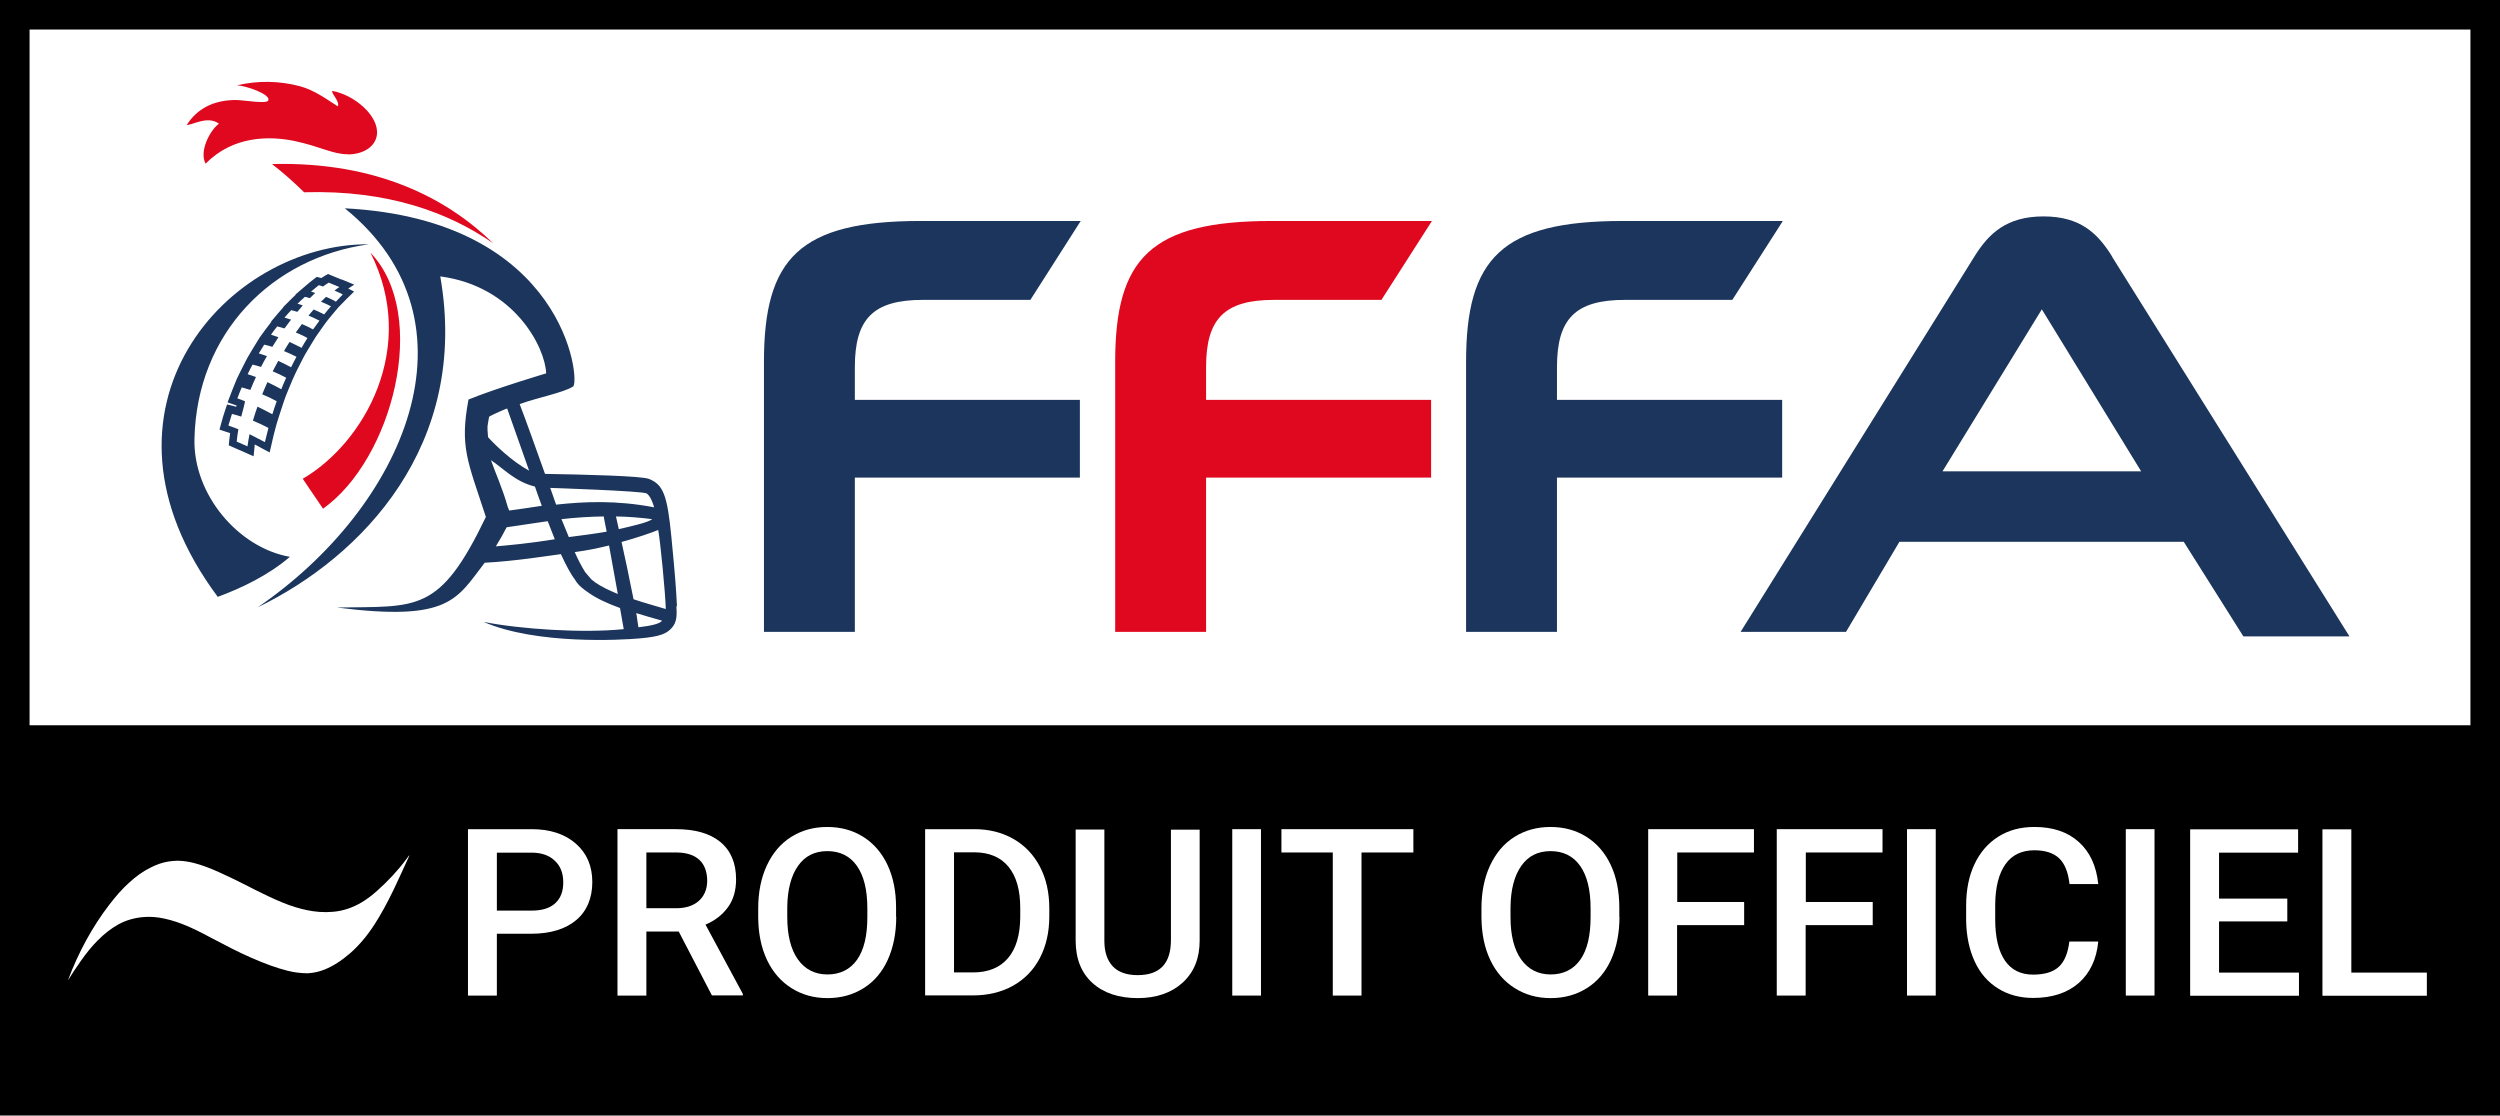 <?xml version="1.0" encoding="UTF-8"?> <svg xmlns="http://www.w3.org/2000/svg" id="Calque_1" viewBox="0 0 147.98 66.03"><defs><style>.cls-1,.cls-2,.cls-3,.cls-4{stroke-width:0px;}.cls-2{fill:#1b355c;}.cls-3{fill:#e0081e;}.cls-4{fill:#fff;}</style></defs><rect class="cls-4" y="0" width="147.98" height="66.03"></rect><path class="cls-1" d="m0,0v66.03h147.98V0H0Zm146.23,1.75v41.18H1.75V1.75h144.47Z"></path><path class="cls-4" d="m29.41,55.28v3.65h-1.71v-9.85h3.77c1.1,0,1.97.29,2.62.86.65.57.97,1.33.97,2.27s-.32,1.72-.95,2.25-1.52.81-2.66.81h-2.04Zm0-1.38h2.06c.61,0,1.07-.14,1.39-.43.32-.29.48-.7.48-1.24s-.16-.96-.49-1.27c-.32-.32-.77-.48-1.34-.49h-2.1v3.44Z"></path><path class="cls-4" d="m40.17,55.14h-1.91v3.79h-1.71v-9.85h3.46c1.14,0,2.01.25,2.63.76.62.51.93,1.25.93,2.21,0,.66-.16,1.21-.48,1.65-.32.44-.76.79-1.33,1.03l2.21,4.1v.09h-1.83l-1.97-3.79Zm-1.91-1.38h1.76c.58,0,1.03-.15,1.35-.44.32-.29.49-.69.49-1.19s-.15-.94-.45-1.22c-.3-.29-.75-.44-1.34-.45h-1.81v3.3Z"></path><path class="cls-4" d="m53.05,54.27c0,.96-.17,1.81-.5,2.54-.33.73-.81,1.29-1.43,1.68-.62.39-1.33.59-2.14.59s-1.51-.2-2.13-.59c-.62-.39-1.11-.95-1.45-1.67-.34-.72-.51-1.55-.52-2.5v-.55c0-.96.17-1.81.51-2.54.34-.73.82-1.3,1.44-1.69.62-.39,1.33-.59,2.13-.59s1.51.19,2.13.58c.62.39,1.1.94,1.44,1.66.34.72.51,1.57.51,2.53v.55Zm-1.71-.51c0-1.09-.21-1.93-.62-2.51-.41-.58-1-.87-1.75-.87s-1.32.29-1.73.87-.63,1.4-.64,2.46v.57c0,1.08.21,1.92.63,2.51.42.59,1.01.89,1.75.89s1.34-.29,1.75-.87c.41-.58.61-1.42.61-2.53v-.51Z"></path><path class="cls-4" d="m54.76,58.93v-9.85h2.91c.87,0,1.64.19,2.32.58s1.2.94,1.57,1.65c.37.71.55,1.53.55,2.45v.49c0,.93-.19,1.75-.56,2.46-.37.71-.9,1.25-1.59,1.64-.69.38-1.48.57-2.36.57h-2.83Zm1.71-8.47v7.1h1.12c.9,0,1.59-.28,2.07-.84.48-.56.72-1.37.73-2.42v-.55c0-1.07-.23-1.88-.7-2.45-.46-.56-1.14-.85-2.02-.85h-1.2Z"></path><path class="cls-4" d="m71.01,49.09v6.58c0,1.05-.33,1.87-1,2.49-.67.61-1.56.92-2.67.92s-2.02-.3-2.68-.9c-.66-.6-.99-1.44-.99-2.51v-6.57h1.7v6.59c0,.66.17,1.16.5,1.51.33.35.83.52,1.47.52,1.32,0,1.97-.69,1.97-2.08v-6.53h1.7Z"></path><path class="cls-4" d="m74.64,58.93h-1.7v-9.85h1.7v9.85Z"></path><path class="cls-4" d="m83.66,50.46h-3.07v8.47h-1.7v-8.47h-3.04v-1.38h7.81v1.38Z"></path><path class="cls-4" d="m95.86,54.27c0,.96-.17,1.81-.5,2.54-.33.73-.81,1.29-1.43,1.68-.62.39-1.33.59-2.14.59s-1.51-.2-2.13-.59c-.62-.39-1.11-.95-1.45-1.67-.34-.72-.51-1.55-.52-2.5v-.55c0-.96.17-1.81.51-2.54.34-.73.82-1.3,1.44-1.69.62-.39,1.33-.59,2.13-.59s1.51.19,2.13.58c.62.39,1.1.94,1.44,1.66.34.72.51,1.57.51,2.53v.55Zm-1.71-.51c0-1.09-.21-1.93-.62-2.51-.41-.58-1-.87-1.75-.87s-1.32.29-1.73.87-.63,1.4-.64,2.46v.57c0,1.08.21,1.92.63,2.51.42.59,1.01.89,1.75.89s1.34-.29,1.75-.87c.41-.58.61-1.42.61-2.53v-.51Z"></path><path class="cls-4" d="m103.23,54.76h-3.96v4.17h-1.71v-9.85h6.26v1.38h-4.54v2.93h3.96v1.37Z"></path><path class="cls-4" d="m110.84,54.76h-3.96v4.17h-1.71v-9.85h6.26v1.38h-4.54v2.93h3.96v1.37Z"></path><path class="cls-4" d="m114.58,58.93h-1.7v-9.85h1.7v9.85Z"></path><path class="cls-4" d="m124.2,55.73c-.1,1.05-.49,1.87-1.16,2.46-.68.59-1.58.88-2.7.88-.78,0-1.48-.19-2.07-.56-.6-.37-1.06-.9-1.38-1.59-.32-.69-.49-1.48-.51-2.39v-.92c0-.93.16-1.75.49-2.45s.8-1.25,1.42-1.64,1.33-.57,2.13-.57c1.09,0,1.96.29,2.62.88.66.59,1.05,1.42,1.16,2.5h-1.7c-.08-.71-.29-1.22-.62-1.53s-.82-.47-1.46-.47c-.74,0-1.32.27-1.71.82s-.6,1.34-.61,2.39v.87c0,1.06.19,1.88.57,2.44s.94.84,1.67.84c.67,0,1.18-.15,1.51-.45.34-.3.55-.8.64-1.51h1.7Z"></path><path class="cls-4" d="m127.53,58.93h-1.7v-9.85h1.7v9.85Z"></path><path class="cls-4" d="m135.39,54.54h-4.04v3.03h4.73v1.37h-6.44v-9.85h6.39v1.38h-4.68v2.72h4.04v1.35Z"></path><path class="cls-4" d="m139.18,57.57h4.47v1.37h-6.18v-9.85h1.71v8.48Z"></path><path class="cls-4" d="m24.07,50.83c-.51.69-1.1,1.32-1.74,1.89-.29.26-.6.5-.92.69-.54.32-1.1.51-1.69.56-.53.05-1.05.01-1.57-.1-.46-.1-.93-.24-1.41-.44-.6-.24-1.19-.54-1.66-.77l-.31-.16c-.57-.29-1.13-.57-1.71-.83-.61-.28-1.12-.47-1.59-.59-.28-.07-.57-.12-.88-.13-.04,0-.08,0-.12,0-.16,0-.33.02-.53.05-.35.06-.69.18-1.04.36-.44.22-.85.51-1.26.89-.4.36-.78.79-1.17,1.3-1.01,1.32-1.83,2.82-2.45,4.48.24-.38.49-.76.75-1.13.36-.51.67-.89,1-1.22.41-.42.82-.73,1.25-.97.46-.25.97-.39,1.51-.43.39-.03.77,0,1.23.1.45.1.9.25,1.43.48.5.22.99.48,1.42.71.68.36,1.48.78,2.26,1.12.85.37,1.51.61,2.15.77.39.1.74.14,1.13.15h.08c.05,0,.16-.02.27-.03.23-.03.48-.1.71-.19.52-.21,1.01-.53,1.52-.97.52-.46.99-1.01,1.43-1.69.38-.59.75-1.26,1.15-2.09.29-.61.57-1.23.85-1.84.02-.05.05-.11.07-.16,0,0-.01,0-.02,0-.04.06-.09.13-.14.19Z"></path><path class="cls-3" d="m17.99,11.37c-.6-.59-1.23-1.15-1.89-1.66,6.26-.16,10.42,2.08,13.09,4.69-2.63-1.83-6.25-3.16-11.15-3.02h-.06Zm-.07,16.97l1.2,1.77c4.1-2.9,6.34-11.47,2.81-15.15,2.83,5.6-.35,11.24-4.01,13.38Zm2.67-19.2c.87,0,1.63-.43,1.72-1.16.14-1.12-1.34-2.37-2.65-2.6-.03.19.48.66.33.91-.58-.36-1.35-.95-2.25-1.19-1.22-.32-2.49-.34-3.71-.05.51.02,2.06.54,1.84.91-.12.2-1.48-.04-1.91-.04-1.35,0-2.31.54-2.91,1.48.36,0,1.24-.57,1.91-.08-.52.38-1.19,1.63-.79,2.37,1.63-1.67,3.81-1.65,5.28-1.34s2.27.79,3.14.78Z"></path><path class="cls-2" d="m20.24,16.56l-.63-.26-.2-.08-.19.11c-.06.04-.13.08-.2.13l-.06-.02-.21-.05-.17.13c-.16.12-.32.25-.48.39l-.62.53h.03c-.08.08-.15.15-.23.22l-.21.21h0s-.32.32-.32.32h.02c-.09.11-.18.21-.28.32l-.45.53h.02s0,.01,0,.01c-.14.18-.26.34-.38.5l-.36.5h.01l-.06.09c-.11.17-.22.35-.33.54l-.29.49h0l-.1.19c-.1.19-.2.39-.3.59l-.22.45h0l-.14.34c-.08.2-.17.41-.26.66l-.16.42.44.15.09.03-.02.08-.14-.04-.4-.1-.13.39c-.08.24-.15.47-.21.7l-.11.4.39.13c.08.03.16.05.24.08-.02.14-.04.28-.05.41l-.03.31.29.13.64.28.54.24.06-.59s0-.07.01-.11c.13.07.26.13.37.2l.51.27.13-.56c.06-.28.13-.56.2-.82l.09-.33h0l.14-.45c.08-.24.16-.5.25-.76l.12-.35h0l.14-.35c.09-.23.19-.45.28-.67l.14-.31.14-.29c.1-.2.2-.4.31-.61l.12-.23.17-.29c.11-.19.23-.38.34-.56l.16-.26.16-.23c.12-.18.25-.35.36-.51l.15-.2.12-.15c.14-.17.27-.32.39-.47l.17-.2.09-.09c.14-.15.28-.29.4-.41l.43-.42-.35-.18.36-.23-.77-.32Zm-.39,1.27c-.18-.09-.36-.18-.55-.26-.1.09-.2.19-.3.29.2.08.4.17.59.27-.13.15-.27.31-.4.48-.2-.1-.41-.2-.62-.29-.1.12-.21.23-.31.36.22.09.44.19.65.3-.13.17-.25.34-.38.52-.22-.12-.44-.23-.66-.32-.12.16-.24.33-.36.5.24.1.47.2.69.33-.12.19-.24.38-.35.58-.24-.12-.47-.24-.71-.35-.11.18-.23.36-.33.54.25.1.5.22.74.34-.11.2-.22.41-.32.62-.25-.13-.5-.26-.76-.38-.11.2-.22.41-.33.62.27.11.54.24.8.38-.1.22-.2.45-.29.68-.27-.15-.55-.29-.82-.42-.11.24-.21.48-.31.72.3.12.58.26.86.41-.09.25-.18.51-.26.77-.3-.16-.59-.31-.88-.45-.1.28-.19.56-.27.83.31.13.62.27.92.43-.07.27-.14.55-.21.84-.3-.16-.61-.32-.91-.47-.05.25-.09.49-.12.72l-.64-.28c.02-.24.06-.48.1-.73-.19-.08-.39-.15-.59-.22.07-.23.14-.46.21-.69.19.05.38.1.55.16.08-.29.24-.9.22-.91-.15-.06-.3-.12-.45-.17.08-.22.17-.44.26-.65.18.05.35.1.51.15.1-.25.21-.5.33-.76-.16-.06-.32-.12-.49-.17.09-.2.19-.39.29-.57.17.04.34.09.5.14.11-.22.23-.43.35-.64-.16-.06-.32-.11-.48-.16.11-.18.21-.35.32-.52.17.04.33.08.48.13.12-.19.24-.38.36-.57-.15-.05-.29-.1-.44-.15.12-.17.24-.33.37-.49.15.04.29.08.43.12.13-.18.26-.35.39-.52-.13-.04-.26-.08-.39-.12.13-.15.26-.3.4-.44.12.03.24.06.36.1.11-.13.22-.26.32-.38-.1-.04-.21-.08-.31-.1.15-.15.29-.28.44-.41.1.02.2.05.29.08.11-.11.21-.21.32-.31-.08-.03-.17-.06-.25-.08.15-.13.31-.26.46-.38.09.02.16.05.25.08.11-.08.22-.16.34-.23l.63.26c-.1.06-.2.14-.29.21.17.07.33.15.49.23-.14.14-.28.29-.42.44Zm20.22,18.04c-.06-1.11-.09-1.62-.33-4.09s-.48-3.09-1.32-3.43c-.44-.18-3.79-.26-6.16-.3-.36-1.01-1.19-3.34-1.5-4.13,1.03-.38,2.57-.67,3.16-1.04.44-.27-.41-9.87-13.51-10.55,8.34,6.75,3.49,17.72-5.16,23.62,6.18-2.99,12.56-9.61,10.81-19.59,4.39.58,6.21,4.2,6.27,5.74,0,0-3.02.9-4.6,1.55-.52,2.81-.06,3.61,1.03,6.95-2.75,5.73-4.05,5.28-8.82,5.36,6.69.85,7.09-.5,8.75-2.65,1.85-.1,3.74-.41,4.51-.51.3.65.59,1.2.85,1.53h0s0,0,0,.01h0c.1.16.22.3.36.42.12.11.25.2.38.29.48.35,1.09.64,1.91.94.09.51.19,1.05.22,1.25-2.41.25-6.16,0-8.3-.43,3.14,1.37,8.23,1.07,9.23.98,1.26-.11,1.62-.29,1.92-.63s.3-.74.27-1.27Zm-11.12-11.2c.19-.13,1.08-.51,1.07-.49l1.3,3.68c-1.02-.55-2.02-1.53-2.43-1.98-.06-.73-.05-.53.06-1.21h0Zm2.72,4.15c.12.34.25.72.4,1.12-.63.1-1.28.19-1.93.28-.03-.08-.06-.15-.09-.23-.29-1.04-.73-2.01-.99-2.75.76.5,1.42,1.27,2.6,1.56h0Zm-2.32,3.52c.23-.37.44-.74.64-1.13.77-.11,1.87-.28,2.43-.36.14.36.28.72.42,1.07-1.45.24-2.88.37-3.49.42h0Zm3.57-2.46c-.09-.26-.26-.74-.35-1,0,0,5.48.18,5.71.33.21.14.37.56.44.82-2.24-.43-4.14-.34-5.8-.16h0Zm.31.85c.89-.1,1.71-.15,2.51-.16,0,.06.04.25.06.35.03.17.07.35.11.55-.55.1-1.66.25-2.24.32-.11-.27-.3-.72-.44-1.07h0Zm1.97,3.71s-.09-.06-.13-.09-.09-.08-.13-.13c-.1-.11-.2-.23-.3-.35-.24-.38-.44-.78-.62-1.19.18-.03.36-.06.53-.08.5-.08,1.01-.19,1.5-.31.17.93.36,1.98.52,2.87-.48-.2-.94-.41-1.38-.71h0Zm1.43-3.11c-.05-.24-.13-.58-.17-.76.72.01,1.44.07,2.15.16-.26.2-1.24.42-1.98.59h0Zm1.16,5.8c-.05-.25-.08-.6-.13-.84.45.14.96.29,1.53.45-.14.19-.65.3-1.4.39h0Zm-.29-1.66c-.26-1.32-.51-2.5-.71-3.39.88-.24,1.76-.54,2.17-.71.13.69.42,3.69.45,4.68h0v.04-.04c-.58-.18-1.24-.35-1.91-.58h0Zm-20.34-2.51c-1.3,1.11-2.87,1.85-4.27,2.37-8.33-11.19.63-20.94,8.95-20.87-5.72.78-10.19,5.23-10.33,11.52-.08,3.3,2.61,6.45,5.65,6.98Z"></path><path class="cls-3" d="m75.42,17.75h6.35l2.99-4.67h-9.48c-7.17,0-9.27,2.21-9.27,8.34v15.98h5.38v-9.13h13.32v-4.6h-13.32v-1.93c0-2.86,1.07-3.99,4.03-3.99Z"></path><path class="cls-2" d="m54.64,17.75h6.35l2.98-4.67h-9.48c-7.17,0-9.27,2.21-9.27,8.34v15.98h5.38v-9.13h13.32v-4.6h-13.32v-1.93c0-2.86,1.07-3.99,4.03-3.99Z"></path><path class="cls-2" d="m125.03,15.2c-.86-1.39-1.89-2.39-4.07-2.39s-3.24,1-4.1,2.39l-13.83,22.2h6.24l3.16-5.33h16.83l3.53,5.6h6.28l-14.05-22.47Zm-10.05,12.7l5.88-9.59,5.88,9.59h-11.77Z"></path><path class="cls-2" d="m105.49,23.67h-13.33v-1.93c0-2.86,1.07-3.99,4.03-3.99h6.35l2.99-4.67h-9.48c-7.17,0-9.27,2.21-9.27,8.34v15.98h5.38v-9.13h13.33v-4.6Z"></path></svg> 